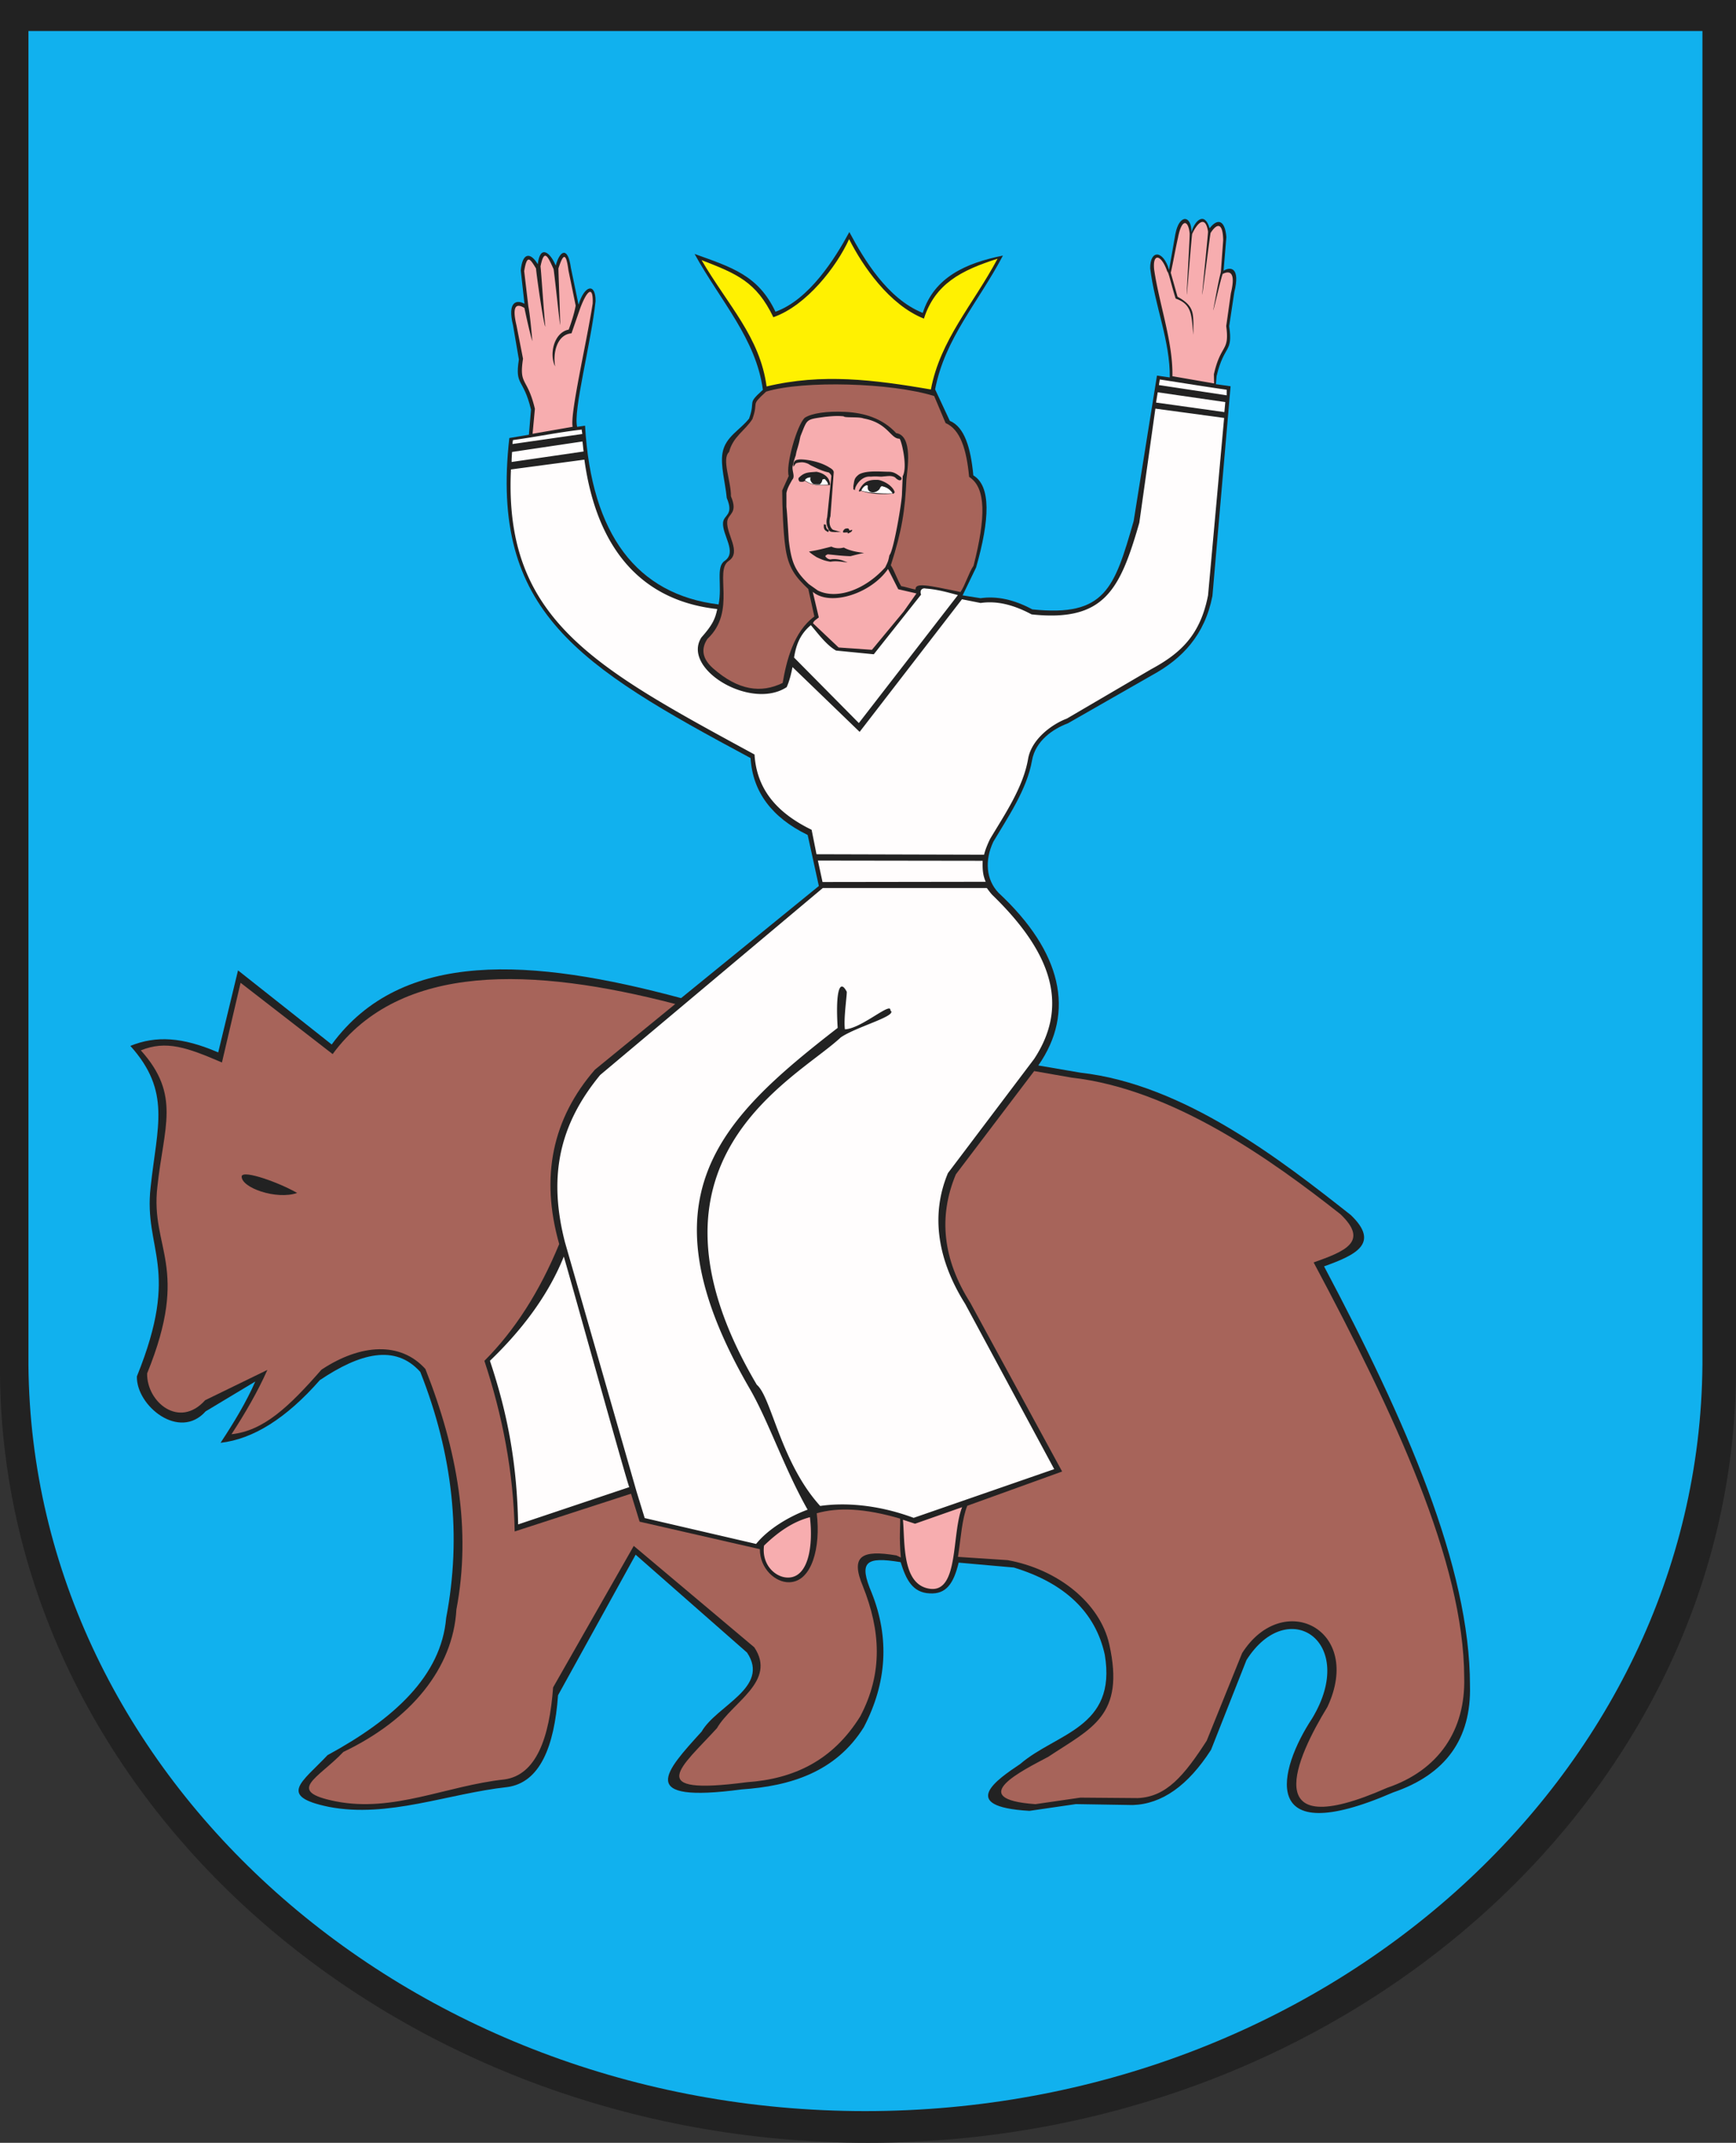 <svg width="536.253" height="661.891"><rect width="100%" height="100%" fill="#333333" stroke="none"/><path style="stroke:none;fill-rule:evenodd;fill:#222" d="M536.25 424.582c-1.149 130.895-121.176 237.309-268.125 237.309C121.175 661.891 1.152 555.477 0 424.582V0h536.253v424.582"/><path style="stroke:none;fill-rule:evenodd;fill:#11b1ee" d="M525.882 421.7c-1.078 127.078-116.781 230.398-258.621 230.398-141.695 0-257.398-103.391-258.476-230.398V9.575h517.101V421.7h-.004zm-229.754 60.984 17.063 1.512c15.766 4.82 25.199 13.82 28.078 26.925 3.813 22.68-15.047 24.192-26.133 33.766-6.98 4.68-19.652 13.176 2.879 14.469l14.324-2.086 17.567.285c9-.285 17.062-5.973 24.191-17.062l10.942-27.719c12.812-20.231 34.558-5.688 20.3 18-10.437 15.765-17.062 41.183 24.981 22.894 16.269-5.543 24.191-16.558 23.758-33.047 0-36.574-19.797-81.789-45.071-129.453 9.864-3.527 17.352-7.125 8.278-15.839-21.453-16.918-51.477-40.391-83.52-43.989l-13.031-2.23c11.519-16.485 7.269-35.133-12.309-53.352-3.812-4.031-4.316-9.933-1.582-15.765 4.317-7.27 10.438-16.2 11.95-25.125 1.078-6.047 6.476-9.719 11.085-11.446l26.063-14.902c9.215-5.039 16.199-12.309 18.574-24.406l5.613-64.797-4.535-.645.215-2.519c2.375-9.934 5.11-6.981 3.887-15.406l1.582-10.512c1.871-7.485-1.008-7.988-3.309-6.621l.864-10.367c-.43-5.254-2.661-5.973-5.184-2.735-1.582-5.398-4.68-2.23-5.613 1.223.07-5.254-3.742-5.828-4.965.574l-1.942 11.016c-1.871-6.192-5.902-6.192-5.828-.43 1.368 11.375 6.192 22.535 6.047 33.695l-3.957-.574-7.199 44.926c-5.973 20.805-8.781 29.66-31.316 27.285-5.614-3.023-10.942-4.176-15.981-3.453l-5.543-.863 4.176-8.637c4.246-14.903 4.605-25.125-.863-28.438-.789-8.492-2.735-14.972-7.27-16.847l-4.535-9.719c3.023-15.766 13.246-26.711 20.949-41.324-11.445 2.301-21.238 6.695-24.765 17.711-10.942-4.391-18.215-16.629-22.68-24.981-4.391 8.133-12.383 20.879-22.82 24.621-5.325-11.3-13.606-13.75-24.981-17.855 8.063 14.613 19.008 26.277 21.094 41.972-5.11 4.606-2.156 2.95-4.246 8.856-2.735 3.527-7.344 5.613-8.207 10.582-.719 3.957.863 9.285 1.293 13.965 2.3 5.398-.934 5.109-1.149 7.629-.285 3.886 4.461 9.07.504 11.804-2.805 1.871-.719 7.559-1.871 13.461-25.199-3.093-39.309-21.527-41.254-55.222l-2.445.359c-1.293-4.894 4.316-25.918 5.687-38.805.071-5.687-3.383-5.109-5.254 1.078l-2.375-11.445c-.863-6.406-3.308-5.613-4.679-.644-1.653-4.032-4.821-6.621-5.543-.43-2.301-3.813-4.75-3.598-5.254 1.941l1.148 10.293c-2.3-1.293-5.398-.863-3.527 6.696l1.797 10.511c-1.293 8.352 1.367 5.543 3.742 15.477l-.645 7.773-6.046 1.008c-6.047 53.637 21.382 70.344 74.519 98.856.645 10.437 6.551 18.359 17.637 23.757l3.453 15.766-42.551 34.629c-46.008-12.383-86.254-15.262-107.926 14.324l-28.94-22.894-6.118 25.343c-11.015-4.75-19.148-5.253-27.14-2.015 12.672 14.109 8.277 24.765 6.261 43.629-2.23 19.582 9.43 24.695-4.246 58.461-.215 9.07 13.102 19.941 21.239 10.797l15.335-9.215c-2.734 6.261-6.55 12.597-10.726 18.933 10.078-1.148 20.3-7.558 30.671-19.367 12.309-8.277 23.254-11.23 31.032-2.519 10.078 25.484 12.812 50.828 7.988 75.957-1.512 17.925-16.125 31.246-36.645 42.406-7.847 8.351-15.62 12.672.43 15.98 18.285 3.528 36.719-4.101 55.078-6.117 10.078-1.367 14.543-12.453 15.695-28.367l23.973-43.414 34.414 30.238c7.199 10.797-9.359 16.27-14.039 24.406-11.156 12.309-20.59 22.246 12.383 17.856 14.828-1.008 29.016-5.254 37.726-19.223 7.126-13.679 7.989-27.504 2.446-41.469-4.102-9.644-1.942-11.3 8.926-9.503 1.652 5.253 3.597 9.429 9 9.644 4.964.285 7.343-2.879 8.925-9.504"/><path style="stroke:none;fill-rule:evenodd;fill:#fff101" d="M216.714 80.348c10.942 4.246 16.918 6.695 22.176 17.637 10.293-3.598 19.582-15.696 23.399-24.117 4.175 8.277 12.382 20.3 23.109 24.55 3.453-10.726 11.445-14.902 22.75-18.504-7.559 14.184-17.711 25.055-20.59 40.391-17.637-3.023-33.621-5.039-50.758-.934-2.086-15.335-11.879-24.98-20.086-39.023"/><path style="stroke:none;fill-rule:evenodd;fill:#f7adaf" d="M165.234 126.286c-2.375-9.934-4.965-7.125-3.672-15.477l-2.016-10.293c-1.582-6.621.286-6.695 2.446-5.398.285 1.293 1.367 6.621 2.445 10.293-.359-4.461-.863-9-1.223-10.727l-1.293-10.941c.864-5.184 1.727-4.032 3.672-.789-.07.574 2.301 17.421 2.879 17.925-.359-2.519-1.293-17.132-1.511-18.574 1.148-5.758 2.3-3.023 4.031.789.14.285 1.941 17.063 2.015 17.277.141-.285-.574-17.207-.504-17.492 1.368-4.175 2.301-5.398 3.094.645l2.231 10.871c0 .07-.504 3.023-2.157 7.414-4.679.934-6.046 7.773-4.175 11.375-.789-4.176.574-9.863 5.039-10.223l2.519-7.269c2.231-6.192 4.246-7.703 4.031-1.942-1.941 12.383-7.054 34.125-6.191 38.086l-12.383 2.157.719-7.704.004-.003zm209.734-10.657c2.157-9.574 4.895-6.84 3.813-14.902l1.437-10.148c1.653-6.766-.504-6.981-2.519-5.973-.574 1.293-2.805 11.375-2.949 11.23.789-3.957 1.367-7.847 2.375-11.804l.718-9.789c-.07-5.254-1.726-5.614-3.886-2.301-.141.215-2.446 18.789-2.59 19.078-.071-.43 1.871-19.149 1.797-19.512-.789-4.965-3.168-2.949-4.895.72-.141.284-1.582 18.503-1.652 18.788-.141-.43 1.008-18.719.863-19.008-.43-4.03-2.445-4.679-3.598 1.438-.789 3.453-1.437 7.343-2.23 10.797.719 2.589 1.367 4.82 2.086 7.414 5.613 3.093 4.82 5.398 4.894 11.734-.644-5.324-.07-9.359-5.468-11.156-1.368-4.246-2.157-8.207-2.59-8.352-1.871-5.469-4.68-5.828-4.031-.429 1.652 10.941 5.828 22.316 5.613 32.757l12.887 2.231-.071-2.805-.004-.008zm-96.047 353.809 3.743 1.223 14.543-5.11c-3.309 8.207-.934 26.492-10.008 25.199-8.637-1.222-7.629-14.253-8.278-21.308v-.004zm-42.914 7.992c-.789 5.973 3.598 9.934 7.485 9.863 6.117-.07 7.773-9.429 6.695-18.644-4.316 1.148-8.855 3.598-14.184 8.781h.004zm15.051-294.625 1.871 7.918c-1.078.863-1.511 1.008-1.797 1.797l7.918 7.484 10.293.719 9.789-11.805 3.957-5.613-5.613-1.293-3.168-6.262c-5.254 7.629-17.855 11.661-23.254 7.055h.004zm22.391-7.558c.933-1.942.933-1.942 1.293-3.743 1.293-1.222 3.957-16.988 3.886-19.148l.215-5.254c1.653-3.023-.504-11.52-1.008-11.59-2.804 0-3.527-4.894-11.085-6.262-1.438-.574-5.973-.14-6.118-.644-1.941-.215-3.597-.07-5.687.141-6.192.863-5.469.574-7.703 6.046-.719 3.672-1.078 3.743-1.438 5.903a20.276 20.276 0 0 0-.863 2.949c-.574 1.512.863 3.453-.215 4.535-.789 1.438-1.512 2.59-1.797 4.102v4.246c.141 1.511.141 1.008.719 10.293.789 6.91 1.941 9.574 6.191 13.605l2.735 1.942c5.469 2.804 14.183.285 20.879-7.125l-.004.004zm-6.551-4.465c-2.59-.285-4.68-.789-6.262-1.653-1.222.36-2.734.285-3.812-.285-2.301.574-4.68 1.223-6.91 1.512.574.644 1.437 1.148 2.3 1.726 1.512.719 2.52 1.149 4.317 1.438 1.941-.359 3.527.07 5.324.215-.644-.215-1.293-.504-1.941-.719-1.079-.285-2.231-.43-3.383-.215-.789-.07-1.149-.43-1.582-.933 0-.286.215-.36.719-.645 2.3.215 4.39.504 7.054.574a90.462 90.462 0 0 1 4.176-1.008v-.007zm-21.816-26.571c0-.789-.071-1.148.429-1.797.36-.429 1.367-.503 1.871-.503 2.805.07 6.551 1.007 8.856 2.519.789.43 1.367.934 1.293 1.582l-1.008 13.461c-.504 1.512-.359 3.383.789 4.176l2.52.719c-1.149-.141-2.879.214-3.598-.36-.863-1.367-1.149-2.66-.719-4.246l1.293-12.672c-.07-.429-.359-.789-.789-1.148-1.797-.36-3.308-1.078-4.894-1.871-.645-.285-.864-.43-1.438-.789-1.367-.575-2.086-.575-3.453-.285-.645.214-.43.285-1.078 1.078-.071.07-.071.07-.071.14l-.003-.004zm33.121 3.098c-1.149-.863-2.016-1.512-3.453-1.582-2.661 0-6.981-.504-9.36.789-1.652 1.223-1.437 1.871-1.797 3.672.071.644-.215 1.148.575 1.148-.43-.285 1.437-4.461 4.82-4.101 2.23-.215 2.805.14 3.957-.071 1.293-.07 2.375-.359 3.527.286 1.797 1.871 2.446.359 1.727-.141h.004zm-1.801 4.824c-.504-1.941-3.168-3.527-5.039-3.886-3.238-.215-4.75.718-6.047 3.308-.141.285.359.359.645.07.14-.07.214.215.285.071 3.023 1.008 6.261 1.078 9.574.789 0 .07.07.14 0 .14.215-.14.359-.359.574-.504l.008.012zm-20.594-2.304c-2.519 0-4.246.503-7.199-1.293-.359.359-1.078.359-1.652.214-.286-.503-.36-.503-.286-1.078 1.797-1.871 3.024-1.726 5.543-1.941 1.942.359 4.176 1.512 4.176 4.101h-.574l-.008-.003zm6.051 14.976v-.359c-1.293.07-1.293.07-1.438 0v-.43c.504-.719.645-.789 1.582-.789.286.285.286.285.36.644.285-.07.574-.14.933-.214-.07.14-.14.359-.214.504-.504.359-.504.359-1.223.644zm-6.699-2.664c-.071.789.215 1.367.863 1.582l-.141.645c-1.293-.575-1.511-1.008-1.367-2.446l.645.215"/><path style="stroke:none;fill-rule:evenodd;fill:#fffdfd" d="m194.394 459.356-34.344 11.519c-.359-18.429-3.093-33.765-8.711-50.543 9-8.636 17.711-19.437 22.821-32.183 1.797 5.972 19.941 71.351 20.23 71.207h.004zM304.48 272.371l-50.398.071-1.438-6.621 50.902.07c-.07 2.445 0 4.316.934 6.477v.003zM158.32 137.157c0-.43.07-.789.141-1.223 7.414-1.008 13.75-2.375 21.238-3.238 0 .429.215 1.367.14 1.367l-21.527 3.094h.008zm219.891-9.864.285-3.093-20.879-3.024-.504 3.168 21.094 2.949h.004zm-21.313-1.082-4.965 35.278c-5.972 20.734-10.797 30.672-33.262 28.293-5.687-3.024-10.726-4.246-15.765-3.528l-5.758-1.148-31.605 40.965-20.735-20.016c-.43 2.156-.933 4.246-1.797 6.192-11.015 7.269-32.543-5.614-26.351-15.336 3.238-3.672 4.246-5.543 4.894-8.782-22.894-2.519-37.148-18-41.039-46.148l-22.68 3.023c-2.23 46.438 25.989 61.27 75.239 88.055.644 10.438 6.551 17.855 17.637 23.254l1.511 7.558 51.766.141c.359-1.582 1.223-3.598 1.871-4.894 4.316-7.27 10.223-15.84 11.734-24.766 1.078-6.047 7.344-10.652 11.95-12.383l26.062-15.262c9.215-4.964 15.191-10.652 17.566-22.82l4.965-54.789-21.238-2.879v-.008zm1.078-7.269 20.949 3.168v-1.727c-7.558-1.078-13.101-2.015-20.66-3.168l-.285 1.727h-.004zM158.035 142.7l22.246-3.239c-.141-1.007-.215-2.086-.36-3.093l-21.742 3.238c-.07 1.078-.14 2.015-.14 3.094h-.004zm146.804 131.617c.43.574 1.223 1.652 1.727 2.156 19.008 18.43 23.398 34.629 12.887 50.613l-26.637 35.278c-5.469 13.101-3.094 27 5.324 40.39l27.504 51.047-43.414 15.047c-11.23-4.176-21.527-4.75-28.871-3.672-12.238-13.461-15.047-33.621-19.582-37.437-40.895-69.262 12.023-94.246 25.918-107.278 4.75-3.308 17.855-6.695 15.336-8.351.359-2.879-9 5.687-14.039 5.828-.43-3.383.644-10.367.574-11.59-2.156-4.176-3.527-.215-2.805 11.156-36.863 28.582-61.414 52.629-27 111.743 5.758 10.078 10.512 24.335 17.711 37.078-6.047 2.23-12.308 6.117-15.91 10.582l-34.414-7.989-2.52-8.207-22.101-76.964c-5.324-20.661-1.582-36.575 10.871-51.696l68.758-57.742h50.687l-.004.008zm-54.359-81.215c2.156 2.519 4.75 6.117 7.773 7.848l11.661 1.148 14.613-18.43c-.504-1.222.215-2.156 1.437-1.871 4.032.285 7.629 1.438 9.934 2.016L265.3 223.34l-20.015-20.23c.574-3.453 1.582-6.981 5.183-10.008h.012zm16.703-42.984c.719-.43.934-.215.863.285-.214 1.797 2.231 2.375 3.672.644.285-.718.575-1.008 1.008-.789a4.825 4.825 0 0 1 3.024 2.156c-2.735.071-6.84 0-9.645-.863.141-.719.934-1.367 1.078-1.437v.004zm-16.773-2.664c-.215.718-.071 1.148.574 1.871.504.285 1.293.359 2.301.285.429-.43.718-.934.718-1.367.071-.215.575-.286.79-.286.359.504.933.934 1.007 1.727-2.445.141-4.679.43-7.125-1.293.071-.141.071-.215.141-.359.789-.645 1.293-.504 1.582-.575"/><path style="stroke:none;fill-rule:evenodd;fill:#a7645a" d="M218.511 197.348c-2.086 3.168-1.511 6.191 1.727 9.07 7.847 6.911 14.902 7.774 21.527 4.536 1.149-6.766 3.383-15.84 9.789-20.52l-1.871-8.492c-3.887-3.672-6.262-6.477-7.125-13.246-.574-4.032-.933-11.879-.933-17.207l2.015-4.461c-1.008-3.239 2.52-15.766 4.965-18 2.156-1.367 6.695-2.086 12.527-1.797 5.829.285 11.52 2.016 15.696 6.551 5.254.789 3.453 11.23 3.168 14.254-.43 9.574-1.368 15.839-4.821 26.566 1.078 1.582 2.157 4.895 3.239 6.477.933.07 3.453.933 4.39 1.007-.07-2.086 3.094-1.511 13.895.789 1.437-2.086 2.59-6.046 4.031-8.132 3.813-14.903 3.887-24.118-1.367-27.43-.789-8.492-2.735-14.688-7.27-16.629l-3.527-8.352c-13.102-4.101-40.316-4.894-51.91-1.367-5.11 4.68-2.156 2.66-4.246 8.492-2.301 3.598-5.973 5.399-7.199 10.149-2.376 2.23.644 9 .574 13.68 2.3 5.398-.934 5.324-1.149 7.847-.285 3.957 4.461 9.36.504 12.094-4.679 3.023 2.52 15.551-6.621 24.117l-.008.004zm77.403 283.535c.933-5.972 1.222-11.66 2.879-15.765l29.3-10.582-28.367-52.125c-8.492-13.391-9.933-26.567-4.461-39.672l24.192-31.895 11.519 2.016c31.391 3.527 62.063 25.629 83.086 42.191 8.926 8.492 1.438 11.446-8.277 14.903 24.84 46.582 46.437 92.589 46.511 128.23.43 16.199-7.847 28.652-23.828 34.055-40.605 17.925-27.863-9.575-18.429-24.981 11.23-23.972-13.75-36.429-26.352-16.629L372.746 537.7c-6.981 10.797-12.453 17.351-21.309 17.711l-17.711-.141-13.894 2.016c-22.247-1.582-3.598-10.582 3.957-14.614 13.316-8.855 23.828-12.597 18.863-34.773-2.879-12.813-15.91-23.184-31.391-25.988l-15.336-1.008-.011-.02zm-17.641.219-1.367-.645c-10.653-1.796-14.324.071-10.367 9.504 5.468 13.68 6.261 26.782-.789 40.176-8.493 13.68-20.52 19.367-35.063 20.375-32.398 4.246-20.086-4.75-9.215-16.703 4.606-7.988 18.574-14.469 11.52-24.98l-37.223-31.317-24.91 43.703c-1.148 15.551-5.184 27.071-15.047 28.438-18 1.941-34.199 10.293-52.125 6.765-15.766-3.168-5.398-7.054 2.375-15.261 20.949-10.008 33.91-25.918 34.918-43.989 4.68-24.621.285-49.39-9.574-74.3-7.629-8.493-19.942-7.848-32.11.214-10.078 11.52-17.855 18.864-27.789 19.942 4.317-6.621 8.133-13.246 11.086-19.871l-19.222 9.359c-7.988 8.926-18.07.574-17.926-8.277 13.461-33.047.934-38.52 3.168-57.672 1.942-18.43 7.344-28.293-5.11-42.117 7.849-3.168 14.184-.934 25.056 3.742l5.757-24.621 28.437 22.031c20.95-28.437 61.848-26.926 105.84-15.477l-24.84 20.301c-13.101 15.117-16.918 33.047-11.015 53.856-6.047 14.687-13.75 26.711-23.11 36.07 5.543 16.773 9 34.27 9.36 52.703l35.926-11.66 2.66 8.637 37.148 8.492c0 6.047 4.821 10.293 9 10.223 7.055-.071 9.863-10.797 8.567-21.309 6.621-1.871 14.687-1.582 25.773 1.652.07 3.024-.359 5.469.215 12.024l-.004-.008zM91.793 368.493c-6.407 2.23-17.422-1.653-17.133-5.184.504-2.016 11.66 2.016 17.133 5.184"/></svg>